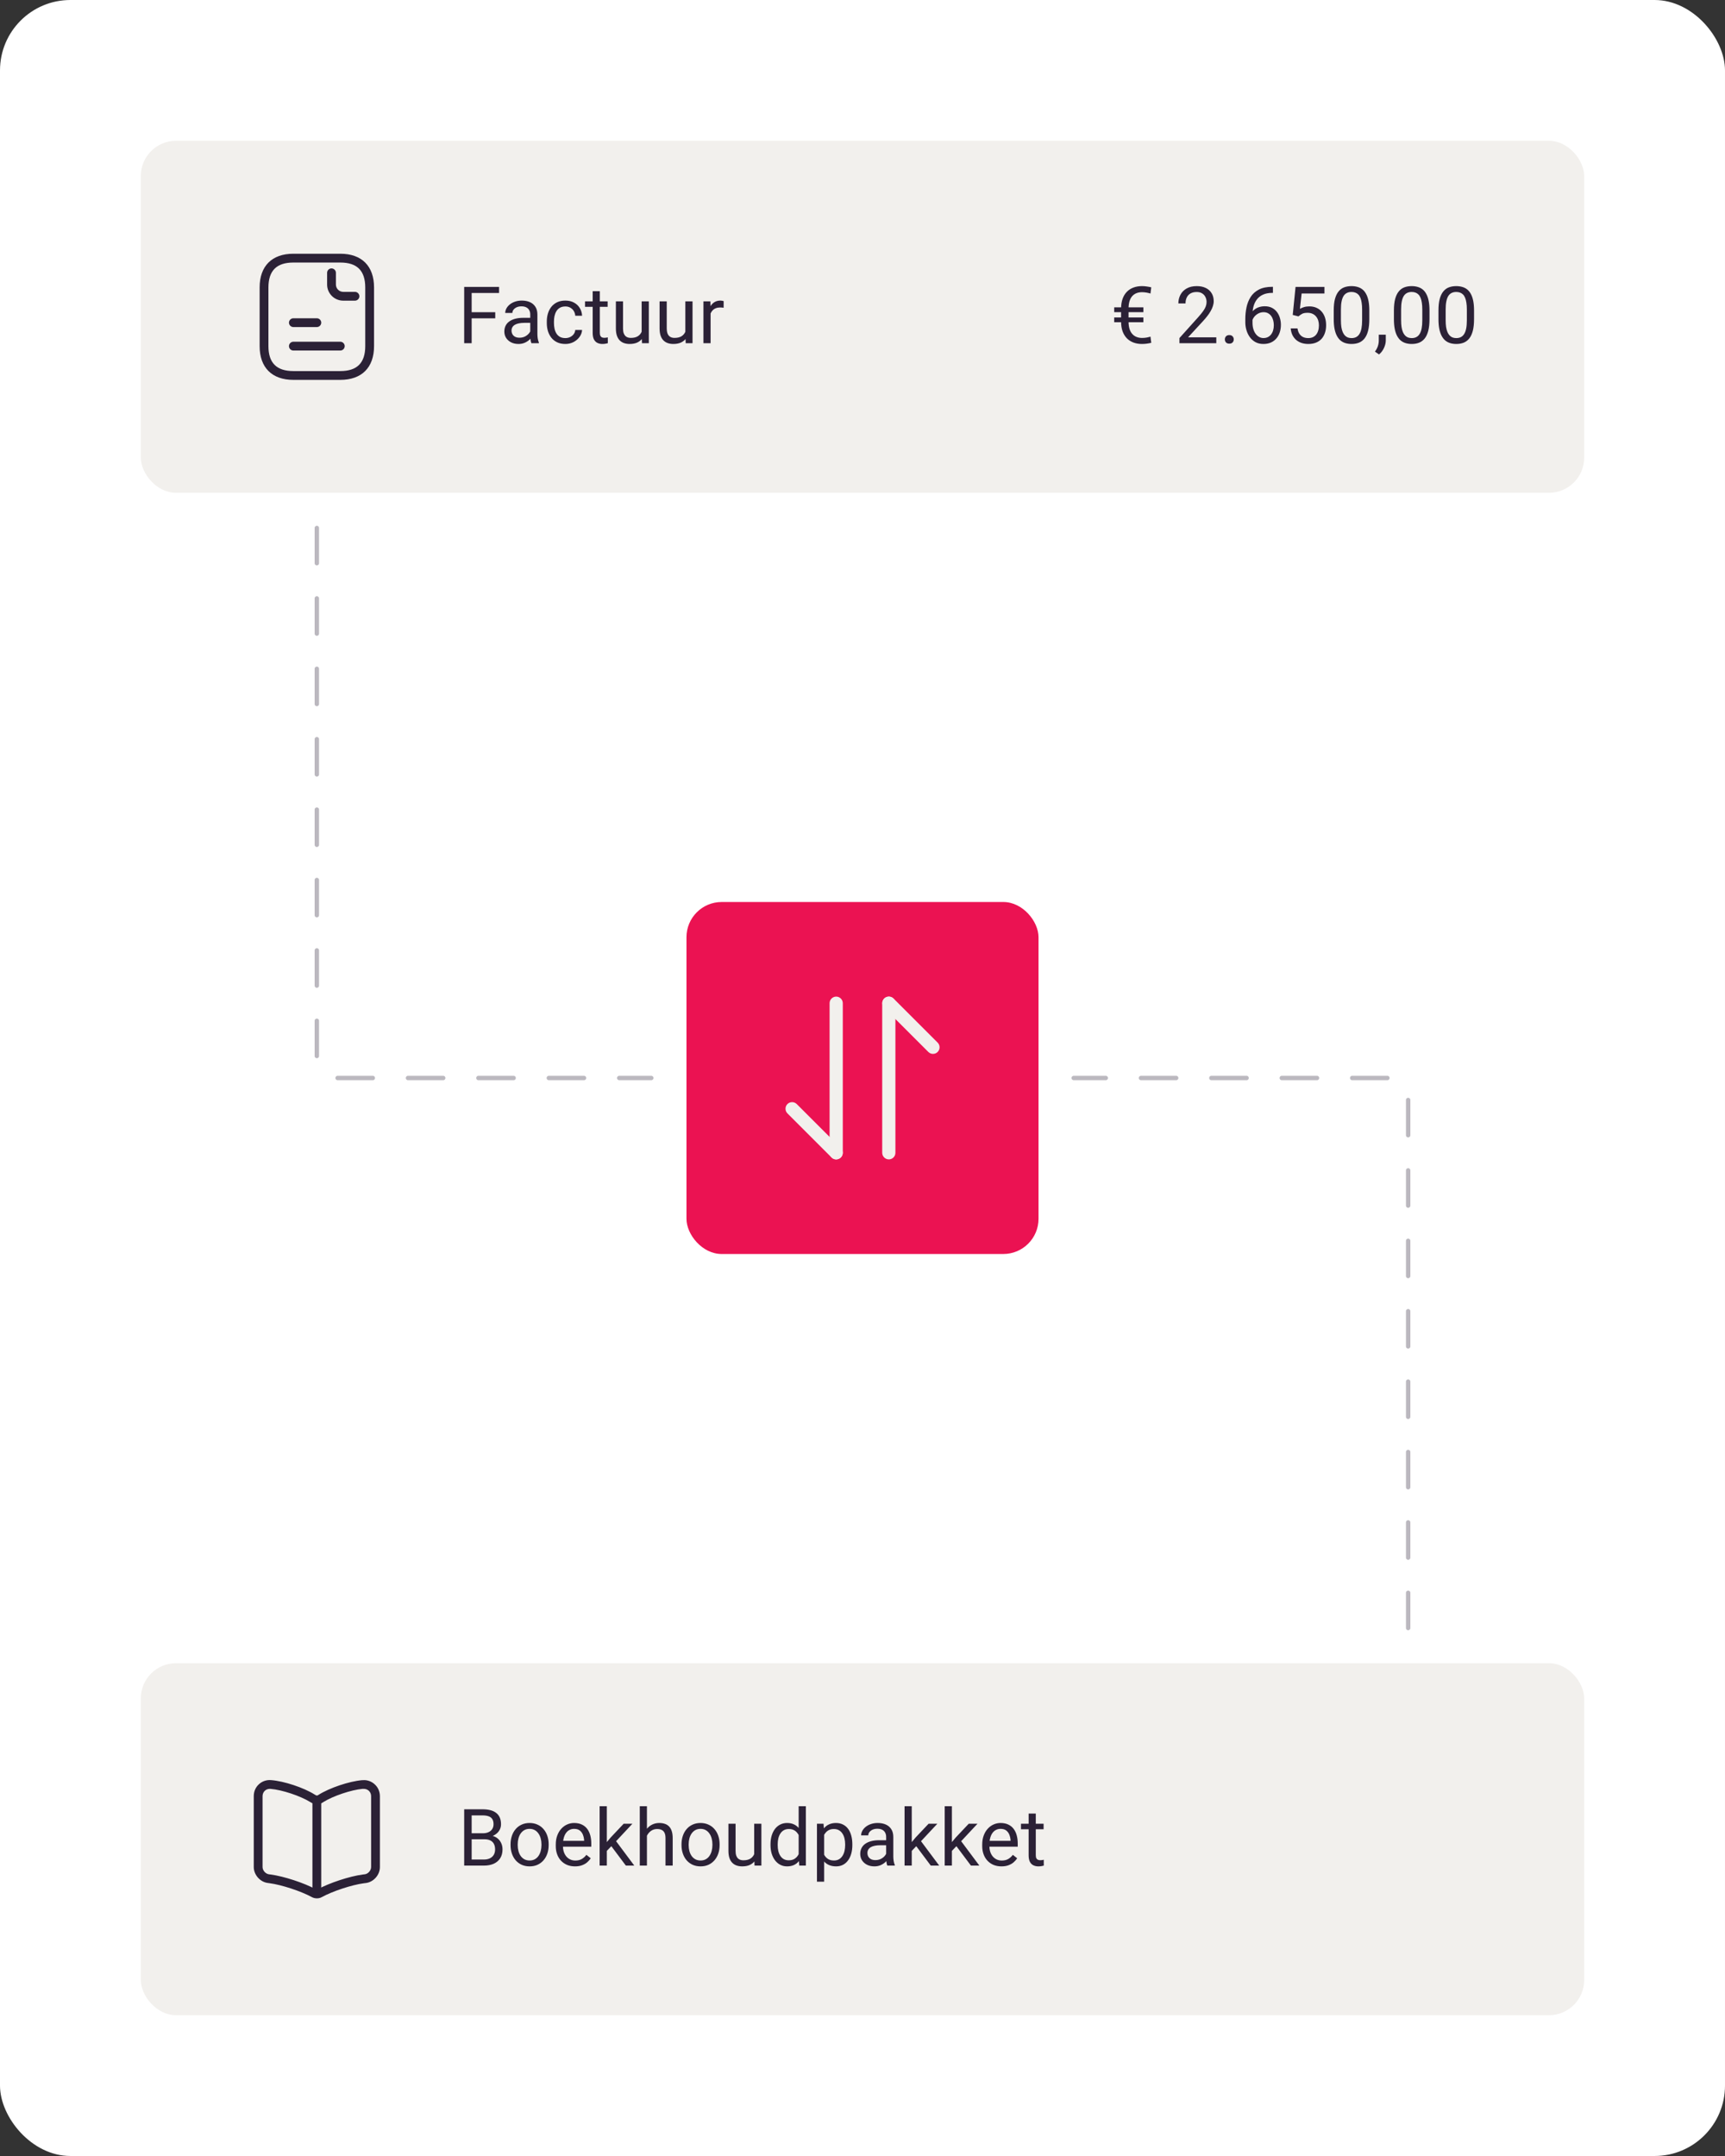 <?xml version="1.0" encoding="UTF-8"?> <svg xmlns="http://www.w3.org/2000/svg" width="392" height="490" viewBox="0 0 392 490" fill="none"><rect x="0" y="0" width="392" height="490" fill="#333333" stroke="none"/><rect width="392" height="490" rx="16" fill="white"></rect><rect x="156" y="205" width="80" height="80" rx="8" fill="#EB1252"></rect><path d="M190.019 263.502C189.639 263.502 189.259 263.362 188.959 263.062L178.939 253.042C178.359 252.462 178.359 251.502 178.939 250.922C179.519 250.342 180.479 250.342 181.059 250.922L191.079 260.942C191.659 261.522 191.659 262.482 191.079 263.062C190.779 263.342 190.399 263.502 190.019 263.502Z" fill="#F2F0ED"></path><path d="M190.02 263.499C189.2 263.499 188.52 262.819 188.52 261.999V227.999C188.52 227.179 189.2 226.499 190.02 226.499C190.84 226.499 191.52 227.179 191.52 227.999V261.999C191.52 262.819 190.84 263.499 190.02 263.499Z" fill="#F2F0ED"></path><path d="M212.019 239.52C211.639 239.52 211.259 239.38 210.959 239.08L200.939 229.06C200.359 228.48 200.359 227.52 200.939 226.94C201.519 226.36 202.479 226.36 203.059 226.94L213.079 236.96C213.659 237.54 213.659 238.5 213.079 239.08C212.779 239.38 212.399 239.52 212.019 239.52Z" fill="#F2F0ED"></path><path d="M201.98 263.499C201.16 263.499 200.48 262.819 200.48 261.999V227.999C200.48 227.179 201.16 226.499 201.98 226.499C202.8 226.499 203.48 227.179 203.48 227.999V261.999C203.48 262.819 202.82 263.499 201.98 263.499Z" fill="#F2F0ED"></path><rect x="32" y="32" width="328" height="80" rx="8" fill="#F2F0ED"></rect><path d="M77.333 86.334H66.667C61.8 86.334 59 83.534 59 78.667V65.334C59 60.467 61.8 57.667 66.667 57.667H77.333C82.2 57.667 85 60.467 85 65.334V78.667C85 83.534 82.2 86.334 77.333 86.334ZM66.667 59.667C62.853 59.667 61 61.52 61 65.334V78.667C61 82.48 62.853 84.334 66.667 84.334H77.333C81.147 84.334 83 82.48 83 78.667V65.334C83 61.52 81.147 59.667 77.333 59.667H66.667Z" fill="#2B2136"></path><path d="M80.667 68.333H78C75.974 68.333 74.334 66.693 74.334 64.667V62C74.334 61.453 74.787 61 75.334 61C75.88 61 76.334 61.453 76.334 62V64.667C76.334 65.587 77.08 66.333 78 66.333H80.667C81.213 66.333 81.667 66.787 81.667 67.333C81.667 67.88 81.213 68.333 80.667 68.333Z" fill="#2B2136"></path><path d="M72 74.333H66.667C66.12 74.333 65.667 73.88 65.667 73.333C65.667 72.786 66.12 72.333 66.667 72.333H72C72.547 72.333 73 72.786 73 73.333C73 73.88 72.547 74.333 72 74.333Z" fill="#2B2136"></path><path d="M77.334 79.667H66.667C66.12 79.667 65.667 79.214 65.667 78.667C65.667 78.12 66.12 77.667 66.667 77.667H77.334C77.88 77.667 78.334 78.12 78.334 78.667C78.334 79.214 77.88 79.667 77.334 79.667Z" fill="#2B2136"></path><path d="M107.182 65.203V78H105.485V65.203H107.182ZM112.543 70.96V72.349H106.812V70.96H112.543ZM113.413 65.203V66.592H106.812V65.203H113.413ZM120.497 76.374V71.478C120.497 71.103 120.421 70.778 120.269 70.503C120.122 70.222 119.899 70.005 119.601 69.853C119.302 69.7 118.933 69.624 118.493 69.624C118.083 69.624 117.723 69.694 117.412 69.835C117.107 69.976 116.867 70.16 116.691 70.389C116.521 70.617 116.437 70.863 116.437 71.127H114.811C114.811 70.787 114.898 70.45 115.074 70.116C115.25 69.782 115.502 69.481 115.83 69.211C116.164 68.936 116.562 68.719 117.025 68.561C117.494 68.397 118.016 68.314 118.59 68.314C119.281 68.314 119.891 68.432 120.418 68.666C120.951 68.9 121.367 69.255 121.666 69.73C121.971 70.198 122.123 70.787 122.123 71.496V75.926C122.123 76.242 122.149 76.579 122.202 76.936C122.261 77.294 122.346 77.602 122.457 77.859V78H120.761C120.679 77.812 120.614 77.564 120.567 77.253C120.521 76.936 120.497 76.644 120.497 76.374ZM120.778 72.234L120.796 73.377H119.152C118.689 73.377 118.276 73.415 117.913 73.491C117.55 73.561 117.245 73.67 116.999 73.816C116.753 73.963 116.565 74.147 116.437 74.37C116.308 74.587 116.243 74.842 116.243 75.135C116.243 75.434 116.311 75.706 116.445 75.952C116.58 76.198 116.782 76.394 117.052 76.541C117.327 76.682 117.664 76.752 118.062 76.752C118.561 76.752 119 76.647 119.381 76.436C119.762 76.225 120.063 75.967 120.286 75.662C120.515 75.357 120.638 75.061 120.655 74.774L121.35 75.557C121.309 75.803 121.197 76.075 121.016 76.374C120.834 76.673 120.591 76.96 120.286 77.235C119.987 77.505 119.63 77.731 119.214 77.912C118.804 78.088 118.341 78.176 117.825 78.176C117.181 78.176 116.615 78.05 116.129 77.798C115.648 77.546 115.273 77.209 115.004 76.787C114.74 76.359 114.608 75.882 114.608 75.355C114.608 74.845 114.708 74.397 114.907 74.01C115.106 73.617 115.394 73.292 115.769 73.034C116.144 72.77 116.595 72.571 117.122 72.436C117.649 72.302 118.238 72.234 118.889 72.234H120.778ZM128.486 76.84C128.873 76.84 129.23 76.761 129.559 76.603C129.887 76.444 130.156 76.228 130.367 75.952C130.578 75.671 130.698 75.352 130.728 74.994H132.274C132.245 75.557 132.055 76.081 131.703 76.567C131.357 77.048 130.903 77.438 130.341 77.736C129.778 78.029 129.16 78.176 128.486 78.176C127.771 78.176 127.147 78.05 126.614 77.798C126.087 77.546 125.647 77.2 125.296 76.761C124.95 76.321 124.689 75.817 124.514 75.249C124.344 74.675 124.259 74.068 124.259 73.43V73.061C124.259 72.422 124.344 71.818 124.514 71.25C124.689 70.676 124.95 70.169 125.296 69.73C125.647 69.29 126.087 68.944 126.614 68.692C127.147 68.44 127.771 68.314 128.486 68.314C129.23 68.314 129.881 68.467 130.438 68.772C130.994 69.07 131.431 69.481 131.747 70.002C132.069 70.518 132.245 71.103 132.274 71.76H130.728C130.698 71.367 130.587 71.013 130.394 70.696C130.206 70.38 129.948 70.128 129.62 69.94C129.298 69.747 128.92 69.65 128.486 69.65C127.988 69.65 127.569 69.75 127.229 69.949C126.896 70.143 126.629 70.406 126.43 70.74C126.236 71.068 126.096 71.435 126.008 71.839C125.926 72.237 125.885 72.644 125.885 73.061V73.43C125.885 73.846 125.926 74.256 126.008 74.66C126.09 75.064 126.228 75.431 126.421 75.759C126.62 76.087 126.887 76.351 127.221 76.55C127.561 76.743 127.982 76.84 128.486 76.84ZM138.084 68.49V69.738H132.942V68.49H138.084ZM134.683 66.179H136.309V75.644C136.309 75.967 136.358 76.21 136.458 76.374C136.558 76.538 136.687 76.647 136.845 76.699C137.003 76.752 137.173 76.778 137.354 76.778C137.489 76.778 137.63 76.767 137.776 76.743C137.929 76.714 138.043 76.69 138.119 76.673L138.128 78C137.999 78.041 137.829 78.079 137.618 78.114C137.413 78.155 137.164 78.176 136.871 78.176C136.473 78.176 136.106 78.097 135.772 77.939C135.438 77.78 135.172 77.517 134.973 77.147C134.779 76.772 134.683 76.269 134.683 75.636V66.179ZM145.81 75.803V68.49H147.444V78H145.889L145.81 75.803ZM146.117 73.799L146.794 73.781C146.794 74.414 146.727 75 146.592 75.539C146.463 76.072 146.252 76.535 145.959 76.928C145.666 77.32 145.282 77.628 144.808 77.851C144.333 78.067 143.756 78.176 143.076 78.176C142.613 78.176 142.188 78.108 141.802 77.974C141.421 77.839 141.093 77.631 140.817 77.35C140.542 77.068 140.328 76.702 140.176 76.251C140.029 75.8 139.956 75.258 139.956 74.625V68.49H141.582V74.643C141.582 75.07 141.629 75.425 141.723 75.706C141.822 75.981 141.954 76.201 142.118 76.365C142.288 76.523 142.476 76.635 142.681 76.699C142.892 76.764 143.108 76.796 143.331 76.796C144.022 76.796 144.57 76.664 144.975 76.4C145.379 76.131 145.669 75.77 145.845 75.319C146.026 74.862 146.117 74.356 146.117 73.799ZM155.741 75.803V68.49H157.376V78H155.82L155.741 75.803ZM156.049 73.799L156.726 73.781C156.726 74.414 156.658 75 156.523 75.539C156.395 76.072 156.184 76.535 155.891 76.928C155.598 77.32 155.214 77.628 154.739 77.851C154.265 78.067 153.688 78.176 153.008 78.176C152.545 78.176 152.12 78.108 151.733 77.974C151.353 77.839 151.024 77.631 150.749 77.35C150.474 77.068 150.26 76.702 150.107 76.251C149.961 75.8 149.888 75.258 149.888 74.625V68.49H151.514V74.643C151.514 75.07 151.561 75.425 151.654 75.706C151.754 75.981 151.886 76.201 152.05 76.365C152.22 76.523 152.407 76.635 152.612 76.699C152.823 76.764 153.04 76.796 153.263 76.796C153.954 76.796 154.502 76.664 154.906 76.4C155.311 76.131 155.601 75.77 155.776 75.319C155.958 74.862 156.049 74.356 156.049 73.799ZM161.48 69.984V78H159.854V68.49H161.437L161.48 69.984ZM164.451 68.438L164.442 69.949C164.308 69.92 164.179 69.902 164.056 69.897C163.938 69.885 163.804 69.879 163.651 69.879C163.276 69.879 162.945 69.938 162.658 70.055C162.371 70.172 162.128 70.336 161.929 70.547C161.729 70.758 161.571 71.01 161.454 71.303C161.343 71.59 161.27 71.906 161.234 72.252L160.777 72.516C160.777 71.941 160.833 71.402 160.944 70.898C161.062 70.394 161.24 69.949 161.48 69.562C161.721 69.17 162.025 68.865 162.395 68.648C162.77 68.426 163.215 68.314 163.73 68.314C163.848 68.314 163.982 68.329 164.135 68.358C164.287 68.382 164.393 68.408 164.451 68.438Z" fill="#2B2136"></path><path d="M259.526 76.805C259.866 76.805 260.197 76.778 260.52 76.726C260.842 76.673 261.149 76.6 261.442 76.506L261.618 77.912C261.29 77.994 260.947 78.059 260.59 78.106C260.232 78.152 259.872 78.176 259.509 78.176C258.812 78.176 258.173 78.07 257.593 77.859C257.013 77.643 256.512 77.323 256.09 76.901C255.668 76.474 255.34 75.943 255.105 75.311C254.877 74.672 254.763 73.928 254.763 73.078V70.151C254.763 69.296 254.877 68.549 255.105 67.91C255.334 67.272 255.659 66.738 256.081 66.311C256.503 65.883 257.001 65.564 257.575 65.353C258.155 65.136 258.797 65.027 259.5 65.027C259.869 65.027 260.224 65.054 260.563 65.106C260.909 65.153 261.261 65.218 261.618 65.3L261.442 66.715C261.155 66.621 260.848 66.548 260.52 66.495C260.191 66.436 259.857 66.407 259.518 66.407C259.049 66.407 258.624 66.483 258.243 66.636C257.868 66.788 257.546 67.017 257.276 67.321C257.013 67.626 256.811 68.013 256.67 68.481C256.529 68.95 256.459 69.501 256.459 70.134V73.078C256.459 73.711 256.529 74.262 256.67 74.731C256.816 75.199 257.024 75.586 257.294 75.891C257.563 76.195 257.886 76.424 258.261 76.576C258.642 76.728 259.063 76.805 259.526 76.805ZM259.834 69.853V70.951H253.198V69.853H259.834ZM259.834 72.147V73.236H253.198V72.147H259.834ZM276.401 76.664V78H268.025V76.831L272.218 72.164C272.733 71.59 273.132 71.103 273.413 70.705C273.7 70.301 273.899 69.94 274.011 69.624C274.128 69.302 274.187 68.974 274.187 68.64C274.187 68.218 274.099 67.837 273.923 67.497C273.753 67.151 273.501 66.876 273.167 66.671C272.833 66.466 272.429 66.363 271.954 66.363C271.386 66.363 270.911 66.475 270.53 66.697C270.155 66.914 269.874 67.219 269.687 67.611C269.499 68.004 269.405 68.455 269.405 68.965H267.779C267.779 68.244 267.938 67.585 268.254 66.987C268.57 66.39 269.039 65.915 269.66 65.564C270.281 65.206 271.046 65.027 271.954 65.027C272.763 65.027 273.454 65.171 274.028 65.458C274.603 65.739 275.042 66.138 275.347 66.653C275.657 67.163 275.812 67.761 275.812 68.446C275.812 68.821 275.748 69.202 275.619 69.589C275.496 69.97 275.323 70.351 275.101 70.731C274.884 71.112 274.629 71.487 274.336 71.856C274.049 72.226 273.741 72.589 273.413 72.946L269.985 76.664H276.401ZM278.344 77.139C278.344 76.863 278.429 76.632 278.599 76.444C278.774 76.251 279.026 76.154 279.354 76.154C279.683 76.154 279.932 76.251 280.102 76.444C280.277 76.632 280.365 76.863 280.365 77.139C280.365 77.408 280.277 77.637 280.102 77.824C279.932 78.012 279.683 78.106 279.354 78.106C279.026 78.106 278.774 78.012 278.599 77.824C278.429 77.637 278.344 77.408 278.344 77.139ZM289.128 65.186H289.269V66.565H289.128C288.267 66.565 287.546 66.706 286.966 66.987C286.386 67.263 285.926 67.635 285.586 68.103C285.246 68.566 285 69.088 284.848 69.668C284.701 70.248 284.628 70.837 284.628 71.435V73.315C284.628 73.884 284.695 74.388 284.83 74.827C284.965 75.261 285.149 75.627 285.384 75.926C285.618 76.225 285.882 76.45 286.175 76.603C286.474 76.755 286.784 76.831 287.106 76.831C287.481 76.831 287.815 76.761 288.108 76.62C288.401 76.474 288.647 76.272 288.847 76.014C289.052 75.75 289.207 75.439 289.312 75.082C289.418 74.725 289.471 74.332 289.471 73.904C289.471 73.523 289.424 73.157 289.33 72.806C289.236 72.448 289.093 72.132 288.899 71.856C288.706 71.575 288.463 71.356 288.17 71.197C287.883 71.033 287.54 70.951 287.142 70.951C286.69 70.951 286.269 71.062 285.876 71.285C285.489 71.502 285.17 71.789 284.918 72.147C284.672 72.498 284.531 72.882 284.496 73.298L283.635 73.289C283.717 72.633 283.869 72.073 284.092 71.61C284.32 71.142 284.602 70.761 284.936 70.468C285.275 70.169 285.653 69.952 286.069 69.817C286.491 69.677 286.937 69.606 287.405 69.606C288.044 69.606 288.595 69.727 289.058 69.967C289.521 70.207 289.901 70.529 290.2 70.934C290.499 71.332 290.719 71.783 290.859 72.287C291.006 72.785 291.079 73.298 291.079 73.825C291.079 74.429 290.994 74.994 290.824 75.522C290.654 76.049 290.399 76.512 290.06 76.91C289.726 77.309 289.312 77.619 288.82 77.842C288.328 78.064 287.757 78.176 287.106 78.176C286.415 78.176 285.812 78.035 285.296 77.754C284.78 77.467 284.353 77.086 284.013 76.611C283.673 76.137 283.418 75.609 283.248 75.029C283.078 74.449 282.993 73.86 282.993 73.263V72.498C282.993 71.596 283.084 70.711 283.266 69.844C283.447 68.977 283.761 68.191 284.206 67.488C284.657 66.785 285.281 66.226 286.078 65.81C286.875 65.394 287.892 65.186 289.128 65.186ZM295.069 71.909L293.769 71.575L294.41 65.203H300.976V66.706H295.79L295.403 70.186C295.638 70.052 295.934 69.926 296.291 69.809C296.654 69.691 297.07 69.633 297.539 69.633C298.131 69.633 298.661 69.735 299.13 69.94C299.599 70.14 299.997 70.427 300.325 70.802C300.659 71.177 300.914 71.628 301.09 72.155C301.266 72.683 301.354 73.272 301.354 73.922C301.354 74.537 301.269 75.103 301.099 75.618C300.935 76.134 300.686 76.585 300.352 76.972C300.018 77.353 299.596 77.648 299.086 77.859C298.582 78.07 297.987 78.176 297.302 78.176C296.786 78.176 296.297 78.106 295.834 77.965C295.377 77.818 294.967 77.599 294.604 77.306C294.246 77.007 293.953 76.638 293.725 76.198C293.502 75.753 293.361 75.231 293.303 74.634H294.85C294.92 75.114 295.061 75.519 295.271 75.847C295.482 76.175 295.758 76.424 296.098 76.594C296.443 76.758 296.845 76.84 297.302 76.84C297.688 76.84 298.031 76.772 298.33 76.638C298.629 76.503 298.881 76.31 299.086 76.058C299.291 75.806 299.446 75.501 299.552 75.144C299.663 74.786 299.719 74.385 299.719 73.939C299.719 73.535 299.663 73.16 299.552 72.814C299.44 72.469 299.273 72.167 299.051 71.909C298.834 71.651 298.567 71.452 298.251 71.311C297.935 71.165 297.571 71.092 297.161 71.092C296.616 71.092 296.203 71.165 295.922 71.311C295.646 71.458 295.362 71.657 295.069 71.909ZM311.171 70.582V72.533C311.171 73.582 311.077 74.467 310.89 75.188C310.702 75.908 310.433 76.488 310.081 76.928C309.729 77.367 309.305 77.686 308.807 77.886C308.314 78.079 307.758 78.176 307.137 78.176C306.645 78.176 306.19 78.114 305.774 77.991C305.358 77.868 304.983 77.672 304.649 77.402C304.321 77.127 304.04 76.769 303.806 76.33C303.571 75.891 303.393 75.357 303.27 74.731C303.146 74.103 303.085 73.371 303.085 72.533V70.582C303.085 69.533 303.179 68.654 303.366 67.945C303.56 67.236 303.832 66.668 304.184 66.24C304.535 65.807 304.957 65.496 305.449 65.309C305.947 65.121 306.504 65.027 307.119 65.027C307.617 65.027 308.074 65.089 308.49 65.212C308.912 65.329 309.287 65.519 309.615 65.783C309.943 66.041 310.222 66.387 310.45 66.82C310.685 67.248 310.863 67.772 310.986 68.394C311.109 69.015 311.171 69.744 311.171 70.582ZM309.536 72.797V70.31C309.536 69.735 309.501 69.231 309.431 68.798C309.366 68.358 309.27 67.983 309.141 67.673C309.012 67.362 308.848 67.11 308.648 66.917C308.455 66.724 308.229 66.583 307.972 66.495C307.72 66.401 307.436 66.355 307.119 66.355C306.732 66.355 306.39 66.428 306.091 66.574C305.792 66.715 305.54 66.94 305.335 67.251C305.136 67.561 304.983 67.969 304.878 68.473C304.772 68.977 304.72 69.589 304.72 70.31V72.797C304.72 73.371 304.752 73.878 304.816 74.317C304.887 74.757 304.989 75.138 305.124 75.46C305.259 75.776 305.423 76.037 305.616 76.242C305.81 76.447 306.032 76.6 306.284 76.699C306.542 76.793 306.826 76.84 307.137 76.84C307.535 76.84 307.884 76.764 308.183 76.611C308.481 76.459 308.73 76.222 308.93 75.899C309.135 75.571 309.287 75.152 309.387 74.643C309.486 74.127 309.536 73.512 309.536 72.797ZM314.915 76.066V77.376C314.915 77.909 314.78 78.472 314.511 79.064C314.241 79.661 313.863 80.159 313.377 80.558L312.454 79.916C312.642 79.658 312.8 79.394 312.929 79.125C313.058 78.861 313.154 78.586 313.219 78.299C313.289 78.018 313.324 77.719 313.324 77.402V76.066H314.915ZM324.847 70.582V72.533C324.847 73.582 324.753 74.467 324.565 75.188C324.378 75.908 324.108 76.488 323.757 76.928C323.405 77.367 322.98 77.686 322.482 77.886C321.99 78.079 321.434 78.176 320.812 78.176C320.32 78.176 319.866 78.114 319.45 77.991C319.034 77.868 318.659 77.672 318.325 77.402C317.997 77.127 317.716 76.769 317.481 76.33C317.247 75.891 317.068 75.357 316.945 74.731C316.822 74.103 316.761 73.371 316.761 72.533V70.582C316.761 69.533 316.854 68.654 317.042 67.945C317.235 67.236 317.508 66.668 317.859 66.24C318.211 65.807 318.633 65.496 319.125 65.309C319.623 65.121 320.18 65.027 320.795 65.027C321.293 65.027 321.75 65.089 322.166 65.212C322.588 65.329 322.963 65.519 323.291 65.783C323.619 66.041 323.897 66.387 324.126 66.82C324.36 67.248 324.539 67.772 324.662 68.394C324.785 69.015 324.847 69.744 324.847 70.582ZM323.212 72.797V70.31C323.212 69.735 323.177 69.231 323.106 68.798C323.042 68.358 322.945 67.983 322.816 67.673C322.688 67.362 322.523 67.11 322.324 66.917C322.131 66.724 321.905 66.583 321.647 66.495C321.396 66.401 321.111 66.355 320.795 66.355C320.408 66.355 320.065 66.428 319.767 66.574C319.468 66.715 319.216 66.94 319.011 67.251C318.812 67.561 318.659 67.969 318.554 68.473C318.448 68.977 318.396 69.589 318.396 70.31V72.797C318.396 73.371 318.428 73.878 318.492 74.317C318.562 74.757 318.665 75.138 318.8 75.46C318.935 75.776 319.099 76.037 319.292 76.242C319.485 76.447 319.708 76.6 319.96 76.699C320.218 76.793 320.502 76.84 320.812 76.84C321.211 76.84 321.56 76.764 321.858 76.611C322.157 76.459 322.406 76.222 322.605 75.899C322.811 75.571 322.963 75.152 323.062 74.643C323.162 74.127 323.212 73.512 323.212 72.797ZM334.972 70.582V72.533C334.972 73.582 334.878 74.467 334.69 75.188C334.503 75.908 334.233 76.488 333.882 76.928C333.53 77.367 333.105 77.686 332.607 77.886C332.115 78.079 331.559 78.176 330.938 78.176C330.445 78.176 329.991 78.114 329.575 77.991C329.159 77.868 328.784 77.672 328.45 77.402C328.122 77.127 327.841 76.769 327.606 76.33C327.372 75.891 327.193 75.357 327.07 74.731C326.947 74.103 326.886 73.371 326.886 72.533V70.582C326.886 69.533 326.979 68.654 327.167 67.945C327.36 67.236 327.633 66.668 327.984 66.24C328.336 65.807 328.758 65.496 329.25 65.309C329.748 65.121 330.305 65.027 330.92 65.027C331.418 65.027 331.875 65.089 332.291 65.212C332.713 65.329 333.088 65.519 333.416 65.783C333.744 66.041 334.022 66.387 334.251 66.82C334.485 67.248 334.664 67.772 334.787 68.394C334.91 69.015 334.972 69.744 334.972 70.582ZM333.337 72.797V70.31C333.337 69.735 333.302 69.231 333.231 68.798C333.167 68.358 333.07 67.983 332.941 67.673C332.812 67.362 332.648 67.11 332.449 66.917C332.256 66.724 332.03 66.583 331.772 66.495C331.521 66.401 331.236 66.355 330.92 66.355C330.533 66.355 330.19 66.428 329.892 66.574C329.593 66.715 329.341 66.94 329.136 67.251C328.937 67.561 328.784 67.969 328.679 68.473C328.573 68.977 328.521 69.589 328.521 70.31V72.797C328.521 73.371 328.553 73.878 328.617 74.317C328.688 74.757 328.79 75.138 328.925 75.46C329.06 75.776 329.224 76.037 329.417 76.242C329.61 76.447 329.833 76.6 330.085 76.699C330.343 76.793 330.627 76.84 330.938 76.84C331.336 76.84 331.685 76.764 331.983 76.611C332.282 76.459 332.531 76.222 332.73 75.899C332.936 75.571 333.088 75.152 333.188 74.643C333.287 74.127 333.337 73.512 333.337 72.797Z" fill="#2B2136"></path><rect x="32" y="378" width="328" height="80" rx="8" fill="#F2F0ED"></rect><path d="M72 431.441C71.6 431.441 71.2 431.347 70.867 431.161C68.373 429.801 63.986 428.361 61.24 428.001L60.853 427.947C59.106 427.734 57.666 426.094 57.666 424.321V408.214C57.666 407.161 58.08 406.201 58.84 405.507C59.6 404.814 60.587 404.481 61.627 404.574C64.56 404.801 68.987 406.267 71.493 407.841L71.813 408.027C71.906 408.081 72.106 408.081 72.186 408.041L72.4 407.907C74.906 406.334 79.333 404.841 82.28 404.587C82.306 404.587 82.413 404.587 82.44 404.587C83.413 404.494 84.413 404.841 85.16 405.534C85.92 406.227 86.333 407.187 86.333 408.241V424.334C86.333 426.121 84.893 427.747 83.133 427.961L82.693 428.014C79.947 428.374 75.546 429.827 73.106 431.174C72.787 431.361 72.4 431.441 72 431.441ZM61.306 406.561C60.88 406.561 60.493 406.707 60.187 406.987C59.853 407.294 59.666 407.734 59.666 408.214V424.321C59.666 425.107 60.346 425.867 61.106 425.974L61.507 426.027C64.507 426.427 69.106 427.934 71.773 429.387C71.893 429.441 72.067 429.454 72.133 429.427C74.8 427.947 79.427 426.427 82.44 426.027L82.893 425.974C83.653 425.881 84.333 425.107 84.333 424.321V408.227C84.333 407.734 84.147 407.307 83.813 406.987C83.466 406.681 83.026 406.534 82.533 406.561C82.507 406.561 82.4 406.561 82.373 406.561C79.826 406.787 75.72 408.161 73.48 409.561L73.266 409.707C72.533 410.161 71.493 410.161 70.787 409.721L70.466 409.534C68.186 408.134 64.08 406.774 61.467 406.561C61.413 406.561 61.36 406.561 61.306 406.561Z" fill="#2B2136"></path><path d="M72 430.32C71.453 430.32 71 429.867 71 429.32V409.32C71 408.774 71.453 408.32 72 408.32C72.547 408.32 73 408.774 73 409.32V429.32C73 429.88 72.547 430.32 72 430.32Z" fill="#2B2136"></path><path d="M110.047 418.015H106.804L106.786 416.652H109.73C110.217 416.652 110.642 416.57 111.005 416.406C111.368 416.242 111.649 416.008 111.849 415.703C112.054 415.393 112.156 415.023 112.156 414.596C112.156 414.127 112.065 413.746 111.884 413.453C111.708 413.154 111.436 412.938 111.066 412.803C110.703 412.662 110.24 412.592 109.678 412.592H107.182V424H105.485V411.203H109.678C110.334 411.203 110.92 411.271 111.436 411.405C111.951 411.534 112.388 411.739 112.745 412.021C113.108 412.296 113.384 412.647 113.571 413.075C113.759 413.503 113.853 414.016 113.853 414.613C113.853 415.141 113.718 415.618 113.448 416.046C113.179 416.468 112.804 416.813 112.323 417.083C111.849 417.353 111.292 417.525 110.653 417.602L110.047 418.015ZM109.968 424H106.136L107.094 422.62H109.968C110.507 422.62 110.964 422.526 111.339 422.339C111.72 422.151 112.01 421.888 112.209 421.548C112.408 421.202 112.508 420.795 112.508 420.326C112.508 419.852 112.423 419.441 112.253 419.096C112.083 418.75 111.816 418.483 111.453 418.296C111.09 418.108 110.621 418.015 110.047 418.015H107.63L107.647 416.652H110.952L111.312 417.145C111.928 417.197 112.449 417.373 112.877 417.672C113.305 417.965 113.63 418.34 113.853 418.797C114.081 419.254 114.195 419.758 114.195 420.309C114.195 421.105 114.02 421.779 113.668 422.33C113.322 422.875 112.833 423.291 112.2 423.578C111.567 423.859 110.823 424 109.968 424ZM116.023 419.351V419.148C116.023 418.463 116.123 417.827 116.322 417.241C116.521 416.649 116.809 416.137 117.184 415.703C117.559 415.264 118.013 414.924 118.546 414.684C119.079 414.438 119.677 414.314 120.339 414.314C121.007 414.314 121.607 414.438 122.141 414.684C122.68 414.924 123.137 415.264 123.512 415.703C123.893 416.137 124.183 416.649 124.382 417.241C124.581 417.827 124.681 418.463 124.681 419.148V419.351C124.681 420.036 124.581 420.672 124.382 421.258C124.183 421.844 123.893 422.356 123.512 422.796C123.137 423.229 122.683 423.569 122.149 423.815C121.622 424.056 121.024 424.176 120.356 424.176C119.688 424.176 119.088 424.056 118.555 423.815C118.021 423.569 117.564 423.229 117.184 422.796C116.809 422.356 116.521 421.844 116.322 421.258C116.123 420.672 116.023 420.036 116.023 419.351ZM117.649 419.148V419.351C117.649 419.825 117.705 420.273 117.816 420.695C117.928 421.111 118.095 421.48 118.317 421.803C118.546 422.125 118.83 422.38 119.17 422.567C119.51 422.749 119.905 422.84 120.356 422.84C120.802 422.84 121.191 422.749 121.525 422.567C121.865 422.38 122.146 422.125 122.369 421.803C122.592 421.48 122.759 421.111 122.87 420.695C122.987 420.273 123.046 419.825 123.046 419.351V419.148C123.046 418.68 122.987 418.237 122.87 417.821C122.759 417.399 122.589 417.027 122.36 416.705C122.138 416.377 121.856 416.119 121.517 415.932C121.183 415.744 120.79 415.65 120.339 415.65C119.894 415.65 119.501 415.744 119.161 415.932C118.827 416.119 118.546 416.377 118.317 416.705C118.095 417.027 117.928 417.399 117.816 417.821C117.705 418.237 117.649 418.68 117.649 419.148ZM130.666 424.176C130.004 424.176 129.403 424.064 128.864 423.842C128.331 423.613 127.871 423.294 127.484 422.884C127.104 422.474 126.811 421.987 126.605 421.425C126.4 420.862 126.298 420.247 126.298 419.579V419.21C126.298 418.437 126.412 417.748 126.641 417.145C126.869 416.535 127.18 416.02 127.572 415.598C127.965 415.176 128.41 414.856 128.908 414.64C129.406 414.423 129.922 414.314 130.455 414.314C131.135 414.314 131.721 414.432 132.213 414.666C132.711 414.9 133.118 415.229 133.435 415.65C133.751 416.066 133.985 416.559 134.138 417.127C134.29 417.689 134.366 418.305 134.366 418.973V419.702H127.265V418.375H132.74V418.252C132.717 417.83 132.629 417.42 132.477 417.021C132.33 416.623 132.096 416.295 131.773 416.037C131.451 415.779 131.012 415.65 130.455 415.65C130.086 415.65 129.746 415.729 129.436 415.888C129.125 416.04 128.858 416.269 128.636 416.573C128.413 416.878 128.24 417.25 128.117 417.689C127.994 418.129 127.933 418.636 127.933 419.21V419.579C127.933 420.03 127.994 420.455 128.117 420.854C128.246 421.246 128.431 421.592 128.671 421.891C128.917 422.189 129.213 422.424 129.559 422.594C129.91 422.764 130.309 422.849 130.754 422.849C131.328 422.849 131.814 422.731 132.213 422.497C132.611 422.263 132.96 421.949 133.259 421.557L134.243 422.339C134.038 422.649 133.777 422.945 133.461 423.227C133.145 423.508 132.755 423.736 132.292 423.912C131.835 424.088 131.293 424.176 130.666 424.176ZM137.899 410.5V424H136.265V410.5H137.899ZM143.709 414.49L139.561 418.929L137.24 421.337L137.108 419.605L138.77 417.619L141.723 414.49H143.709ZM142.224 424L138.831 419.465L139.675 418.015L144.14 424H142.224ZM147.014 410.5V424H145.388V410.5H147.014ZM146.627 418.885L145.95 418.858C145.956 418.208 146.053 417.607 146.24 417.057C146.428 416.5 146.691 416.017 147.031 415.606C147.371 415.196 147.775 414.88 148.244 414.657C148.719 414.429 149.243 414.314 149.817 414.314C150.286 414.314 150.708 414.379 151.083 414.508C151.458 414.631 151.777 414.83 152.041 415.105C152.311 415.381 152.516 415.738 152.656 416.178C152.797 416.611 152.867 417.142 152.867 417.769V424H151.232V417.751C151.232 417.253 151.159 416.854 151.013 416.556C150.866 416.251 150.652 416.031 150.371 415.896C150.09 415.756 149.744 415.686 149.334 415.686C148.93 415.686 148.561 415.771 148.227 415.94C147.898 416.11 147.614 416.345 147.374 416.644C147.14 416.942 146.955 417.285 146.82 417.672C146.691 418.053 146.627 418.457 146.627 418.885ZM154.871 419.351V419.148C154.871 418.463 154.971 417.827 155.17 417.241C155.369 416.649 155.656 416.137 156.031 415.703C156.406 415.264 156.86 414.924 157.394 414.684C157.927 414.438 158.524 414.314 159.187 414.314C159.854 414.314 160.455 414.438 160.988 414.684C161.527 414.924 161.984 415.264 162.359 415.703C162.74 416.137 163.03 416.649 163.229 417.241C163.429 417.827 163.528 418.463 163.528 419.148V419.351C163.528 420.036 163.429 420.672 163.229 421.258C163.03 421.844 162.74 422.356 162.359 422.796C161.984 423.229 161.53 423.569 160.997 423.815C160.47 424.056 159.872 424.176 159.204 424.176C158.536 424.176 157.936 424.056 157.402 423.815C156.869 423.569 156.412 423.229 156.031 422.796C155.656 422.356 155.369 421.844 155.17 421.258C154.971 420.672 154.871 420.036 154.871 419.351ZM156.497 419.148V419.351C156.497 419.825 156.553 420.273 156.664 420.695C156.775 421.111 156.942 421.48 157.165 421.803C157.394 422.125 157.678 422.38 158.018 422.567C158.357 422.749 158.753 422.84 159.204 422.84C159.649 422.84 160.039 422.749 160.373 422.567C160.713 422.38 160.994 422.125 161.217 421.803C161.439 421.48 161.606 421.111 161.718 420.695C161.835 420.273 161.894 419.825 161.894 419.351V419.148C161.894 418.68 161.835 418.237 161.718 417.821C161.606 417.399 161.437 417.027 161.208 416.705C160.985 416.377 160.704 416.119 160.364 415.932C160.03 415.744 159.638 415.65 159.187 415.65C158.741 415.65 158.349 415.744 158.009 415.932C157.675 416.119 157.394 416.377 157.165 416.705C156.942 417.027 156.775 417.399 156.664 417.821C156.553 418.237 156.497 418.68 156.497 419.148ZM171.386 421.803V414.49H173.021V424H171.465L171.386 421.803ZM171.693 419.799L172.37 419.781C172.37 420.414 172.303 421 172.168 421.539C172.039 422.072 171.828 422.535 171.535 422.928C171.242 423.32 170.858 423.628 170.384 423.851C169.909 424.067 169.332 424.176 168.652 424.176C168.189 424.176 167.765 424.108 167.378 423.974C166.997 423.839 166.669 423.631 166.394 423.35C166.118 423.068 165.904 422.702 165.752 422.251C165.605 421.8 165.532 421.258 165.532 420.625V414.49H167.158V420.643C167.158 421.07 167.205 421.425 167.299 421.706C167.398 421.981 167.53 422.201 167.694 422.365C167.864 422.523 168.052 422.635 168.257 422.699C168.468 422.764 168.685 422.796 168.907 422.796C169.599 422.796 170.146 422.664 170.551 422.4C170.955 422.131 171.245 421.771 171.421 421.319C171.603 420.862 171.693 420.355 171.693 419.799ZM181.493 422.154V410.5H183.128V424H181.634L181.493 422.154ZM175.095 419.351V419.166C175.095 418.439 175.183 417.78 175.358 417.188C175.54 416.591 175.795 416.078 176.123 415.65C176.457 415.223 176.853 414.895 177.31 414.666C177.772 414.432 178.288 414.314 178.856 414.314C179.454 414.314 179.976 414.42 180.421 414.631C180.872 414.836 181.253 415.138 181.563 415.536C181.88 415.929 182.129 416.403 182.311 416.96C182.492 417.517 182.618 418.146 182.688 418.85V419.658C182.624 420.355 182.498 420.982 182.311 421.539C182.129 422.096 181.88 422.57 181.563 422.963C181.253 423.355 180.872 423.657 180.421 423.868C179.97 424.073 179.442 424.176 178.839 424.176C178.282 424.176 177.772 424.056 177.31 423.815C176.853 423.575 176.457 423.238 176.123 422.805C175.795 422.371 175.54 421.861 175.358 421.275C175.183 420.684 175.095 420.042 175.095 419.351ZM176.729 419.166V419.351C176.729 419.825 176.776 420.271 176.87 420.687C176.97 421.103 177.122 421.469 177.327 421.785C177.532 422.102 177.793 422.351 178.109 422.532C178.426 422.708 178.804 422.796 179.243 422.796C179.782 422.796 180.225 422.682 180.57 422.453C180.922 422.225 181.203 421.923 181.414 421.548C181.625 421.173 181.789 420.766 181.906 420.326V418.208C181.836 417.886 181.733 417.575 181.599 417.276C181.47 416.972 181.3 416.702 181.089 416.468C180.884 416.228 180.629 416.037 180.324 415.896C180.025 415.756 179.671 415.686 179.261 415.686C178.815 415.686 178.432 415.779 178.109 415.967C177.793 416.148 177.532 416.4 177.327 416.723C177.122 417.039 176.97 417.408 176.87 417.83C176.776 418.246 176.729 418.691 176.729 419.166ZM187.285 416.318V427.656H185.65V414.49H187.145L187.285 416.318ZM193.692 419.166V419.351C193.692 420.042 193.61 420.684 193.446 421.275C193.282 421.861 193.042 422.371 192.726 422.805C192.415 423.238 192.031 423.575 191.574 423.815C191.117 424.056 190.593 424.176 190.001 424.176C189.397 424.176 188.864 424.076 188.401 423.877C187.938 423.678 187.546 423.388 187.224 423.007C186.901 422.626 186.644 422.169 186.45 421.636C186.263 421.103 186.134 420.502 186.063 419.834V418.85C186.134 418.146 186.266 417.517 186.459 416.96C186.652 416.403 186.907 415.929 187.224 415.536C187.546 415.138 187.936 414.836 188.393 414.631C188.85 414.42 189.377 414.314 189.975 414.314C190.572 414.314 191.103 414.432 191.565 414.666C192.028 414.895 192.418 415.223 192.734 415.65C193.051 416.078 193.288 416.591 193.446 417.188C193.61 417.78 193.692 418.439 193.692 419.166ZM192.058 419.351V419.166C192.058 418.691 192.008 418.246 191.908 417.83C191.809 417.408 191.653 417.039 191.442 416.723C191.237 416.4 190.974 416.148 190.651 415.967C190.329 415.779 189.945 415.686 189.5 415.686C189.09 415.686 188.732 415.756 188.428 415.896C188.129 416.037 187.874 416.228 187.663 416.468C187.452 416.702 187.279 416.972 187.145 417.276C187.016 417.575 186.919 417.886 186.854 418.208V420.484C186.972 420.895 187.136 421.281 187.347 421.645C187.558 422.002 187.839 422.292 188.19 422.515C188.542 422.731 188.984 422.84 189.518 422.84C189.957 422.84 190.335 422.749 190.651 422.567C190.974 422.38 191.237 422.125 191.442 421.803C191.653 421.48 191.809 421.111 191.908 420.695C192.008 420.273 192.058 419.825 192.058 419.351ZM201.374 422.374V417.479C201.374 417.104 201.298 416.778 201.146 416.503C200.999 416.222 200.776 416.005 200.478 415.853C200.179 415.7 199.81 415.624 199.37 415.624C198.96 415.624 198.6 415.694 198.289 415.835C197.984 415.976 197.744 416.16 197.568 416.389C197.398 416.617 197.313 416.863 197.313 417.127H195.688C195.688 416.787 195.775 416.45 195.951 416.116C196.127 415.782 196.379 415.48 196.707 415.211C197.041 414.936 197.439 414.719 197.902 414.561C198.371 414.396 198.893 414.314 199.467 414.314C200.158 414.314 200.768 414.432 201.295 414.666C201.828 414.9 202.244 415.255 202.543 415.729C202.848 416.198 203 416.787 203 417.496V421.926C203 422.242 203.026 422.579 203.079 422.937C203.138 423.294 203.223 423.602 203.334 423.859V424H201.638C201.556 423.812 201.491 423.563 201.444 423.253C201.397 422.937 201.374 422.644 201.374 422.374ZM201.655 418.234L201.673 419.377H200.029C199.566 419.377 199.153 419.415 198.79 419.491C198.427 419.562 198.122 419.67 197.876 419.816C197.63 419.963 197.442 420.147 197.313 420.37C197.185 420.587 197.12 420.842 197.12 421.135C197.12 421.434 197.188 421.706 197.322 421.952C197.457 422.198 197.659 422.395 197.929 422.541C198.204 422.682 198.541 422.752 198.939 422.752C199.438 422.752 199.877 422.646 200.258 422.436C200.639 422.225 200.94 421.967 201.163 421.662C201.392 421.357 201.515 421.062 201.532 420.774L202.227 421.557C202.186 421.803 202.074 422.075 201.893 422.374C201.711 422.673 201.468 422.96 201.163 423.235C200.864 423.505 200.507 423.73 200.091 423.912C199.681 424.088 199.218 424.176 198.702 424.176C198.058 424.176 197.492 424.05 197.006 423.798C196.525 423.546 196.15 423.209 195.881 422.787C195.617 422.359 195.485 421.882 195.485 421.354C195.485 420.845 195.585 420.396 195.784 420.01C195.983 419.617 196.271 419.292 196.646 419.034C197.021 418.771 197.472 418.571 197.999 418.437C198.526 418.302 199.115 418.234 199.766 418.234H201.655ZM207.192 410.5V424H205.558V410.5H207.192ZM213.002 414.49L208.854 418.929L206.533 421.337L206.401 419.605L208.062 417.619L211.016 414.49H213.002ZM211.517 424L208.124 419.465L208.968 418.015L213.433 424H211.517ZM216.315 410.5V424H214.681V410.5H216.315ZM222.125 414.49L217.977 418.929L215.656 421.337L215.524 419.605L217.186 417.619L220.139 414.49H222.125ZM220.64 424L217.247 419.465L218.091 418.015L222.556 424H220.64ZM227.574 424.176C226.912 424.176 226.312 424.064 225.772 423.842C225.239 423.613 224.779 423.294 224.393 422.884C224.012 422.474 223.719 421.987 223.514 421.425C223.309 420.862 223.206 420.247 223.206 419.579V419.21C223.206 418.437 223.32 417.748 223.549 417.145C223.777 416.535 224.088 416.02 224.48 415.598C224.873 415.176 225.318 414.856 225.816 414.64C226.314 414.423 226.83 414.314 227.363 414.314C228.043 414.314 228.629 414.432 229.121 414.666C229.619 414.9 230.026 415.229 230.343 415.65C230.659 416.066 230.894 416.559 231.046 417.127C231.198 417.689 231.274 418.305 231.274 418.973V419.702H224.173V418.375H229.648V418.252C229.625 417.83 229.537 417.42 229.385 417.021C229.238 416.623 229.004 416.295 228.682 416.037C228.359 415.779 227.92 415.65 227.363 415.65C226.994 415.65 226.654 415.729 226.344 415.888C226.033 416.04 225.767 416.269 225.544 416.573C225.321 416.878 225.148 417.25 225.025 417.689C224.902 418.129 224.841 418.636 224.841 419.21V419.579C224.841 420.03 224.902 420.455 225.025 420.854C225.154 421.246 225.339 421.592 225.579 421.891C225.825 422.189 226.121 422.424 226.467 422.594C226.818 422.764 227.217 422.849 227.662 422.849C228.236 422.849 228.723 422.731 229.121 422.497C229.52 422.263 229.868 421.949 230.167 421.557L231.151 422.339C230.946 422.649 230.686 422.945 230.369 423.227C230.053 423.508 229.663 423.736 229.2 423.912C228.743 424.088 228.201 424.176 227.574 424.176ZM237.154 414.49V415.738H232.013V414.49H237.154ZM233.753 412.179H235.379V421.645C235.379 421.967 235.429 422.21 235.528 422.374C235.628 422.538 235.757 422.646 235.915 422.699C236.073 422.752 236.243 422.778 236.425 422.778C236.56 422.778 236.7 422.767 236.847 422.743C236.999 422.714 237.113 422.69 237.189 422.673L237.198 424C237.069 424.041 236.899 424.079 236.688 424.114C236.483 424.155 236.234 424.176 235.941 424.176C235.543 424.176 235.177 424.097 234.843 423.938C234.509 423.78 234.242 423.517 234.043 423.147C233.85 422.772 233.753 422.269 233.753 421.636V412.179Z" fill="#2B2136"></path><path opacity="0.32" d="M72 120V241C72 243.209 73.791 245 76 245H148" stroke="#2B2136" stroke-linecap="round" stroke-linejoin="round" stroke-dasharray="8 8"></path><path opacity="0.32" d="M320 370L320 249C320 246.791 318.209 245 316 245L244 245" stroke="#2B2136" stroke-linecap="round" stroke-linejoin="round" stroke-dasharray="8 8"></path></svg> 